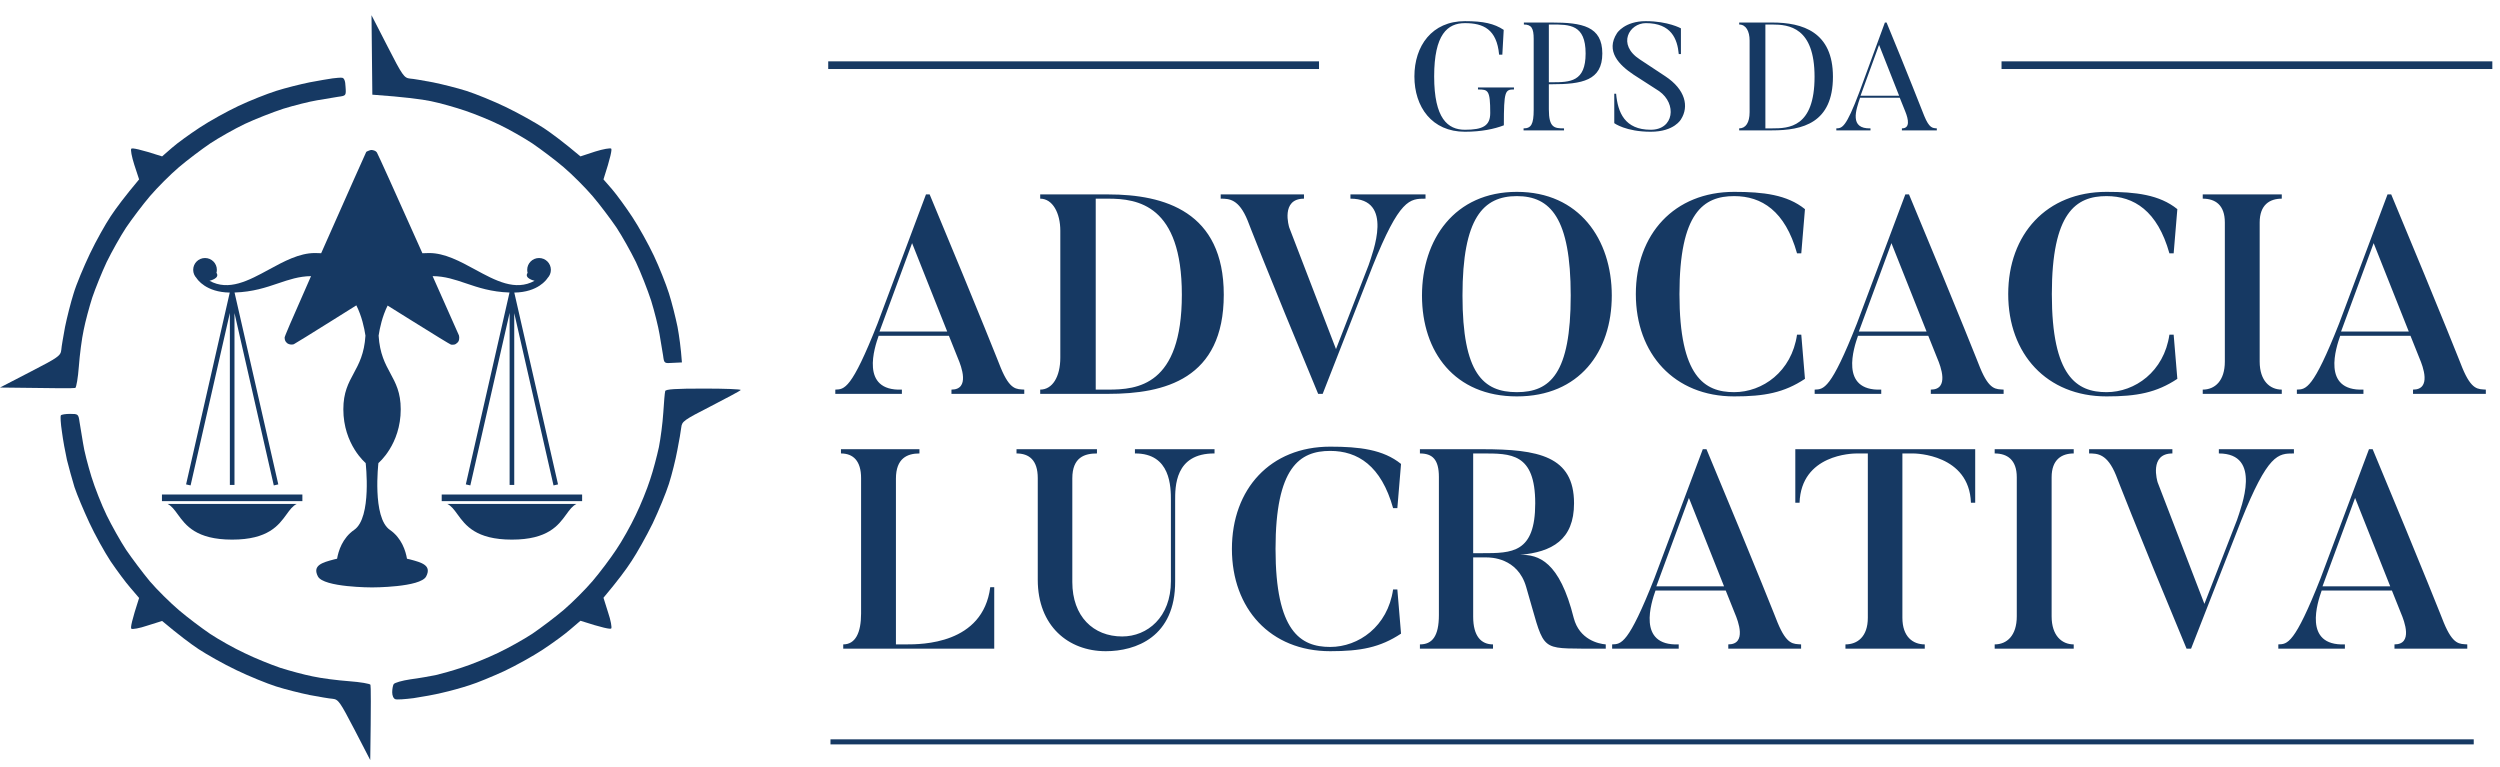 <svg xmlns="http://www.w3.org/2000/svg" width="326" height="100" viewBox="0 0 326 100" fill="none"><path d="M48.553 12.346L48.444 1.981L50.544 6.072C52.48 9.864 52.699 10.164 53.462 10.246C53.908 10.272 55.157 10.499 56.319 10.711L56.463 10.737C57.663 10.982 59.627 11.473 60.827 11.855C62.027 12.237 64.373 13.192 66.01 13.983C67.646 14.774 69.883 16.029 70.919 16.71C71.983 17.42 73.484 18.538 75.693 20.393L77.602 19.765C78.639 19.438 79.593 19.274 79.703 19.384C79.811 19.493 79.648 20.447 78.693 23.393L79.811 24.675C80.439 25.412 81.612 27.021 82.457 28.303C83.303 29.585 84.558 31.849 85.267 33.349C85.976 34.849 86.849 37.059 87.231 38.259C87.613 39.459 88.104 41.423 88.349 42.623C88.568 43.823 88.786 45.351 88.922 47.26L87.776 47.315C86.604 47.397 86.604 47.397 86.467 46.36C86.385 45.815 86.167 44.56 86.003 43.578C85.84 42.596 85.349 40.632 84.912 39.214C84.449 37.795 83.549 35.504 82.921 34.168C82.266 32.831 81.121 30.785 80.385 29.667C79.621 28.549 78.23 26.694 77.275 25.575C76.32 24.457 74.629 22.766 73.511 21.811C72.392 20.857 70.538 19.465 69.419 18.701C68.301 17.965 66.392 16.874 65.191 16.301C63.991 15.701 61.973 14.883 60.691 14.447C59.409 14.01 57.39 13.437 56.19 13.192C54.99 12.946 52.78 12.646 48.553 12.346Z" fill="#163963"></path><path d="M40.37 10.737C41.57 10.519 42.906 10.273 43.37 10.219C43.806 10.164 44.379 10.109 44.597 10.137C44.87 10.164 45.034 10.519 45.061 11.337C45.143 12.479 45.116 12.482 44.116 12.618L44.106 12.619C43.561 12.701 42.306 12.919 41.324 13.083C40.342 13.246 38.378 13.737 36.96 14.174C35.541 14.637 33.25 15.538 31.914 16.165C30.55 16.82 28.532 17.965 27.413 18.702C26.295 19.466 24.44 20.857 23.322 21.811C22.203 22.766 20.512 24.457 19.557 25.575C18.603 26.694 17.212 28.549 16.448 29.667C15.711 30.785 14.566 32.831 13.911 34.168C13.284 35.504 12.438 37.604 12.029 38.805C11.647 40.005 11.129 41.914 10.911 43.033C10.665 44.151 10.393 46.278 10.283 47.779C10.174 49.252 9.956 50.506 9.82 50.588C9.656 50.643 7.392 50.643 0 50.534L3.955 48.488C7.61 46.606 7.91 46.388 7.992 45.624C8.019 45.187 8.265 43.824 8.483 42.623C8.728 41.423 9.22 39.459 9.601 38.259C9.956 37.059 10.938 34.74 11.729 33.077C12.52 31.413 13.748 29.23 14.457 28.167C15.166 27.103 16.284 25.603 18.139 23.393L17.512 21.484C17.184 20.448 16.993 19.493 17.13 19.384C17.239 19.275 18.194 19.438 21.139 20.393L22.422 19.275C23.131 18.647 24.767 17.474 26.049 16.629C27.331 15.783 29.595 14.528 31.096 13.819C32.596 13.11 34.805 12.237 36.005 11.855C37.205 11.473 39.169 10.982 40.37 10.737Z" fill="#163963"></path><path d="M86.494 53.807C86.576 52.47 86.685 51.188 86.74 51.025V50.997C86.822 50.752 88.076 50.67 91.813 50.67C94.541 50.67 96.696 50.752 96.587 50.861C96.478 50.997 94.705 51.925 92.659 52.989C89.195 54.761 88.922 54.952 88.84 55.716C88.786 56.153 88.567 57.516 88.322 58.716C88.104 59.917 87.613 61.881 87.231 63.081C86.849 64.281 85.894 66.6 85.103 68.263C84.285 69.927 83.058 72.109 82.348 73.173C81.666 74.237 80.548 75.737 78.693 77.947L79.293 79.856C79.648 80.892 79.811 81.847 79.703 81.956C79.593 82.065 78.638 81.902 75.693 80.947L74.383 82.065C73.674 82.693 72.065 83.866 70.783 84.711C69.501 85.557 67.237 86.811 65.737 87.52C64.236 88.203 62.218 89.048 61.236 89.348C60.254 89.675 58.672 90.112 57.69 90.33C56.708 90.576 55.017 90.876 53.926 91.039C52.835 91.176 51.771 91.257 51.553 91.176C51.307 91.094 51.144 90.712 51.144 90.276C51.144 89.866 51.226 89.403 51.334 89.212C51.471 89.021 52.426 88.748 53.517 88.585C54.608 88.448 56.081 88.175 56.79 88.039C57.499 87.875 59.081 87.439 60.282 87.03C61.482 86.648 63.555 85.802 64.918 85.147C66.255 84.52 68.301 83.374 69.419 82.638C70.537 81.874 72.392 80.483 73.511 79.528C74.629 78.574 76.32 76.883 77.275 75.764C78.229 74.646 79.621 72.791 80.357 71.673C81.121 70.555 82.266 68.509 82.894 67.172C83.548 65.836 84.394 63.735 84.776 62.535C85.185 61.335 85.676 59.426 85.921 58.307C86.14 57.189 86.412 55.143 86.494 53.807Z" fill="#163963"></path><path d="M8.074 56.289C7.91 55.225 7.856 54.298 7.938 54.161C8.02 54.052 8.565 53.971 9.138 53.971C10.174 53.971 10.229 53.998 10.365 54.98C10.447 55.553 10.665 56.807 10.829 57.789C10.965 58.771 11.484 60.735 11.92 62.154C12.357 63.572 13.257 65.863 13.911 67.2C14.566 68.536 15.711 70.582 16.448 71.7C17.212 72.819 18.603 74.673 19.53 75.792C20.485 76.91 22.203 78.601 23.322 79.556C24.44 80.511 26.295 81.902 27.413 82.665C28.532 83.402 30.55 84.547 31.914 85.175C33.251 85.829 35.351 86.675 36.551 87.084C37.751 87.466 39.66 87.984 40.779 88.203C41.897 88.448 44.025 88.721 45.525 88.83C46.998 88.939 48.252 89.157 48.307 89.294C48.362 89.43 48.389 91.722 48.28 99.113L46.234 95.158C44.325 91.503 44.134 91.203 43.37 91.121C42.925 91.095 41.675 90.868 40.514 90.656L40.37 90.63C39.169 90.385 37.205 89.894 36.005 89.512C34.805 89.13 32.459 88.175 30.823 87.384C29.159 86.593 26.95 85.338 25.913 84.657C24.849 83.948 23.349 82.829 21.14 80.974L19.23 81.574C18.194 81.929 17.239 82.093 17.13 81.984C16.993 81.874 17.184 80.92 18.139 77.974L17.021 76.665C16.393 75.956 15.248 74.401 14.43 73.201C13.638 72 12.384 69.737 11.647 68.154C10.911 66.572 10.038 64.499 9.711 63.517C9.411 62.535 8.974 60.953 8.729 59.971C8.51 58.989 8.21 57.353 8.074 56.289Z" fill="#163963"></path><path d="M40.559 36.007C37.818 42.215 37.117 43.862 37.113 44.03C37.114 44.169 37.155 44.366 37.208 44.469C37.262 44.571 37.389 44.715 37.491 44.785C37.586 44.854 37.774 44.92 37.91 44.924C38.045 44.937 38.217 44.921 38.303 44.892C38.389 44.864 40.712 43.427 43.464 41.701C44.587 40.996 45.629 40.344 46.468 39.818C47.174 41.234 47.503 42.743 47.655 43.767C47.509 46.12 46.799 47.433 46.12 48.688C45.43 49.965 44.772 51.181 44.772 53.37C44.772 57.976 47.683 60.38 47.683 60.38C47.683 60.38 48.514 67.487 46.192 69.09C44.644 70.158 44.128 71.85 43.956 72.858C43.815 72.886 43.684 72.915 43.563 72.947C42.03 73.352 40.709 73.72 41.453 75.162C42.196 76.605 48.494 76.599 48.514 76.599C48.533 76.599 54.832 76.605 55.575 75.162C56.319 73.72 54.997 73.352 53.464 72.947C53.344 72.915 53.212 72.886 53.071 72.858C52.9 71.85 52.384 70.158 50.835 69.09C48.514 67.487 49.345 60.38 49.345 60.38C49.345 60.38 52.255 57.976 52.255 53.37C52.255 51.181 51.598 49.965 50.907 48.688C50.228 47.433 49.518 46.119 49.372 43.765C49.524 42.748 49.85 41.252 50.546 39.845C51.393 40.374 52.44 41.028 53.569 41.733C56.662 43.672 58.713 44.92 58.816 44.941C58.914 44.957 59.09 44.953 59.213 44.937C59.365 44.909 59.496 44.835 59.631 44.7C59.782 44.557 59.836 44.446 59.872 44.229C59.901 44.077 59.884 43.856 59.847 43.737C59.819 43.651 58.389 40.434 56.414 36.007C58.013 36.016 59.334 36.464 60.761 36.949C62.347 37.487 64.065 38.07 66.44 38.144L60.743 63.164L61.331 63.297L66.454 40.8V63.233H67.057V40.832L72.18 63.299L72.768 63.166L67.064 38.151C70.171 38.112 71.298 36.426 71.407 36.252C71.672 35.975 71.835 35.6 71.835 35.186C71.835 34.334 71.145 33.645 70.291 33.645C69.437 33.645 68.747 34.334 68.747 35.186C68.747 35.336 68.769 35.48 68.809 35.617C68.805 35.606 68.801 35.594 68.798 35.582C68.299 36.302 69.711 36.614 69.711 36.614C67.203 38 64.616 36.593 61.959 35.149C59.998 34.083 57.999 32.996 55.966 32.996C55.66 32.996 55.365 33.005 55.081 33.023C54.903 32.625 54.723 32.222 54.541 31.814C51.664 25.367 49.239 20.002 49.149 19.887C49.017 19.723 48.927 19.666 48.698 19.6C48.472 19.538 48.345 19.542 48.107 19.64C47.939 19.702 47.78 19.779 47.759 19.808C47.73 19.837 45.327 25.245 42.412 31.82C42.229 32.233 42.052 32.633 41.881 33.019C41.617 33.004 41.344 32.996 41.061 32.996C39.028 32.996 37.029 34.083 35.068 35.149C32.411 36.593 29.824 38 27.316 36.614C27.316 36.614 28.728 36.302 28.23 35.582C28.226 35.594 28.223 35.606 28.218 35.618C28.259 35.481 28.28 35.336 28.28 35.186C28.28 34.334 27.59 33.645 26.736 33.645C25.883 33.645 25.192 34.334 25.192 35.186C25.192 35.6 25.355 35.975 25.62 36.252C25.727 36.424 26.853 38.111 29.96 38.151L24.265 63.165L24.853 63.298L29.974 40.808V63.233H30.577V40.822L35.703 63.299L36.29 63.165L30.584 38.144C32.961 38.07 34.679 37.487 36.266 36.949C37.678 36.47 38.985 36.026 40.559 36.007Z" fill="#163963"></path><path d="M39.43 64.484H21.118V65.348H39.43V64.484Z" fill="#163963"></path><path d="M21.845 65.71C22.378 65.969 22.749 66.481 23.179 67.073C24.206 68.489 25.569 70.366 30.272 70.366C34.976 70.366 36.338 68.489 37.366 67.073C37.796 66.481 38.167 65.969 38.7 65.71H21.845Z" fill="#163963"></path><path d="M75.909 65.348H57.598V64.485H75.909V65.348Z" fill="#163963"></path><path d="M75.18 65.71C74.647 65.969 74.275 66.481 73.845 67.073C72.818 68.489 71.455 70.366 66.752 70.366C62.049 70.366 60.686 68.489 59.659 67.073C59.229 66.481 58.857 65.969 58.324 65.71H75.18Z" fill="#163963"></path><path d="M192.728 11.407H197.422V11.667C196.263 11.667 196.103 11.866 196.103 16.341C194.865 16.82 193.167 17.18 191.03 17.18C186.715 17.18 184.438 13.944 184.438 9.969C184.438 5.994 186.715 2.758 191.03 2.758C193.447 2.758 194.845 3.077 196.084 3.896L195.904 7.132H195.484C195.185 3.796 193.407 3.017 191.03 3.017C188.753 3.017 187.015 4.475 187.015 9.969C187.015 15.462 188.792 16.92 191.03 16.92C193.367 16.92 194.326 16.401 194.326 14.743C194.326 11.726 194.046 11.667 192.728 11.667V11.407ZM201.97 10.728H202.33C204.767 10.728 206.764 10.668 206.764 6.972C206.764 3.177 204.667 3.197 202.33 3.197H201.97V10.728ZM201.97 10.987V14.263C201.97 16.66 202.689 16.74 203.948 16.74V17H198.674V16.74C199.653 16.74 199.993 16.221 199.993 14.323V5.075C199.993 3.696 199.713 3.197 198.714 3.197V2.937H202.33C206.305 2.937 208.942 3.417 208.942 6.972C208.942 10.508 206.305 10.987 202.33 10.987H201.97ZM219.211 15.542C219.211 15.542 218.352 17.18 215.256 17.18C212 17.18 210.501 16.061 210.501 16.061V12.226H210.741C210.961 14.663 211.86 16.92 215.256 16.92C218.292 16.92 218.691 13.544 216.354 11.886L213.038 9.749C211.141 8.49 209.323 6.673 210.861 4.316C210.861 4.316 211.84 2.758 214.616 2.758C217.513 2.758 219.191 3.696 219.191 3.696V7.052H218.911C218.731 5.095 217.952 3.017 214.616 3.017C212.459 3.017 210.821 5.794 213.837 7.751L217.133 9.929C219.81 11.687 220.249 13.904 219.211 15.542ZM236.618 10.009C236.618 3.557 233.282 3.197 231.085 3.197H230.206V16.74H231.085C233.242 16.74 236.618 16.64 236.618 10.009ZM239.015 10.009C239.015 16.041 235.06 17 231.085 17H226.79V16.74C227.649 16.74 228.149 15.981 228.149 14.623V5.294C228.149 4.056 227.669 3.197 226.79 3.197V2.937H231.085C235.06 2.937 239.015 4.156 239.015 10.009ZM242.614 12.486H247.647L245.031 5.854L242.614 12.486ZM252.561 16.74V17H248.007V16.74C249.086 16.74 248.886 15.602 248.426 14.483L247.727 12.745H242.554C242.014 14.343 241.135 16.82 243.912 16.74V17H239.457V16.74C240.217 16.72 240.716 16.64 242.454 12.026L245.79 2.937H246.009C248.446 8.81 250.923 15.122 250.923 15.122C251.583 16.72 252.002 16.7 252.561 16.74Z" fill="#163963"></path><path d="M114.687 43.231H123.516L118.936 31.706L114.687 43.231ZM133.564 50.805V51.359H124.07V50.805C126.509 50.805 125.363 47.775 124.92 46.741L123.738 43.786H114.576C114.059 45.263 112.101 51.026 117.606 50.805V51.359H108.924V50.805C110.107 50.768 111.03 50.805 114.429 42.197L120.746 25.352H121.226C128.023 41.643 130.498 47.96 130.498 47.96C131.717 50.915 132.567 50.731 133.564 50.805ZM154.113 38.429C154.113 26.719 148.35 25.906 144.508 25.906H142.883V50.805H144.508C148.276 50.805 154.113 50.324 154.113 38.429ZM159.58 38.429C159.58 49.438 151.859 51.359 144.508 51.359H135.642V50.805C137.231 50.805 138.265 49.142 138.265 46.63V30.08C138.265 27.79 137.268 25.906 135.642 25.906V25.352H144.508C151.859 25.352 159.58 27.605 159.58 38.429ZM176.098 25.352H185.887V25.906C183.819 25.906 182.526 25.906 178.979 34.735L172.478 51.359H171.887C165.089 35.031 162.688 28.75 162.688 28.75C161.543 25.943 160.287 25.906 159.179 25.906V25.352H170.04V25.906C166.973 25.906 168.082 29.563 168.119 29.674L174.214 45.522L178.462 34.587C179.016 32.888 181.787 25.906 176.098 25.906V25.352ZM204.821 38.54C204.821 28.418 202.161 25.573 197.802 25.573C193.406 25.573 190.709 28.418 190.709 38.54C190.709 48.699 193.406 51.137 197.802 51.137C202.161 51.137 204.821 48.699 204.821 38.54ZM210.177 38.54C210.177 45.891 205.929 51.691 197.802 51.691C189.675 51.691 185.427 45.891 185.427 38.54C185.427 31.226 189.675 25.019 197.802 25.019C205.929 25.019 210.177 31.226 210.177 38.54ZM234.333 43.638H234.887L235.367 49.401C232.633 51.211 230.084 51.691 226.132 51.691C218.337 51.691 213.313 46.15 213.313 38.355C213.313 30.524 218.337 25.019 226.132 25.019C229.937 25.019 233.04 25.389 235.367 27.273L234.887 33.036H234.333C232.781 27.494 229.715 25.573 226.132 25.573C222.142 25.573 219.002 27.716 219.002 38.355C219.002 49.105 222.253 51.137 226.132 51.137C229.826 51.137 233.631 48.477 234.333 43.638ZM242.395 43.231H251.224L246.643 31.706L242.395 43.231ZM261.272 50.805V51.359H251.778V50.805C254.216 50.805 253.071 47.775 252.628 46.741L251.446 43.786H242.284C241.767 45.263 239.809 51.026 245.314 50.805V51.359H236.632V50.805C237.814 50.768 238.738 50.805 242.137 42.197L248.454 25.352H248.934C255.731 41.643 258.206 47.96 258.206 47.96C259.425 50.915 260.275 50.731 261.272 50.805ZM282.891 43.638H283.445L283.925 49.401C281.191 51.211 278.642 51.691 274.69 51.691C266.895 51.691 261.871 46.15 261.871 38.355C261.871 30.524 266.895 25.019 274.69 25.019C278.495 25.019 281.598 25.389 283.925 27.273L283.445 33.036H282.891C281.339 27.494 278.273 25.573 274.69 25.573C270.7 25.573 267.56 27.716 267.56 38.355C267.56 49.105 270.811 51.137 274.69 51.137C278.384 51.137 282.189 48.477 282.891 43.638ZM287.237 25.352H297.544V25.906C295.955 25.906 294.662 26.719 294.662 29.009V47.147C294.662 49.659 295.992 50.805 297.544 50.805V51.359H287.237V50.805C288.826 50.805 290.119 49.659 290.119 47.147V29.009C290.119 26.719 288.863 25.906 287.237 25.906V25.352ZM305.275 43.231H314.104L309.523 31.706L305.275 43.231ZM324.152 50.805V51.359H314.658V50.805C317.096 50.805 315.951 47.775 315.508 46.741L314.326 43.786H305.164C304.647 45.263 302.689 51.026 308.193 50.805V51.359H299.512V50.805C300.694 50.768 301.618 50.805 305.016 42.197L311.333 25.352H311.814C318.611 41.643 321.086 47.96 321.086 47.96C322.305 50.915 323.155 50.731 324.152 50.805Z" fill="#163963"></path><path d="M129.13 76.567H129.648V84.583H109.958V84.029C111.546 84.029 112.285 82.514 112.285 80.002V62.344C112.285 60.091 111.251 59.131 109.662 59.131V58.576H119.895V59.131C118.307 59.131 116.829 59.759 116.829 62.418V84.029H118.159C120.154 84.029 128.17 84.029 129.13 76.567ZM144.19 84.916C139.313 84.916 135.324 81.628 135.324 75.606V62.344C135.324 59.98 134.178 59.131 132.553 59.131V58.576H143.044V59.131C141.456 59.131 139.83 59.611 139.83 62.381V75.902C139.83 80.372 142.564 82.995 146.332 82.995C149.62 82.995 152.686 80.483 152.686 75.791V65.3C152.686 63.527 152.686 59.094 147.995 59.131V58.576H158.375V59.131C153.166 59.094 153.24 63.527 153.24 65.3V75.791C153.277 83.069 148.105 84.916 144.19 84.916ZM181.66 76.862H182.214L182.695 82.625C179.961 84.436 177.412 84.916 173.459 84.916C165.665 84.916 160.641 79.374 160.641 71.58C160.641 63.748 165.665 58.244 173.459 58.244C177.264 58.244 180.367 58.613 182.695 60.497L182.214 66.26H181.66C180.109 60.719 177.043 58.798 173.459 58.798C169.47 58.798 166.33 60.941 166.33 71.58C166.33 82.33 169.58 84.362 173.459 84.362C177.153 84.362 180.958 81.702 181.66 76.862ZM200.193 65.632C200.193 59.057 197.016 59.131 193.248 59.131H192.102V72.134H193.248C197.163 72.134 200.193 72.134 200.193 65.632ZM209.391 84.029V84.583H206.288C200.599 84.546 201.375 84.546 199.01 76.53C197.902 72.688 194.319 72.688 193.839 72.688H192.102V80.409C192.102 82.958 193.137 84.029 194.688 84.029V84.583H185.157V84.029C186.746 84.029 187.632 82.995 187.632 80.187V62.197C187.632 59.906 186.783 59.131 185.157 59.131V58.576H193.248C200.599 58.576 205.254 59.463 205.254 65.632C205.254 70.398 202.372 71.986 198.198 72.356C200.636 72.282 203.37 73.205 205.217 80.594C205.955 83.401 208.431 83.955 209.391 84.029ZM215.986 76.456H224.815L220.234 64.93L215.986 76.456ZM234.863 84.029V84.583H225.369V84.029C227.807 84.029 226.662 81 226.219 79.966L225.037 77.01H215.875C215.358 78.488 213.4 84.251 218.904 84.029V84.583H210.223V84.029C211.405 83.992 212.329 84.029 215.727 75.422L222.044 58.576H222.525C229.322 74.868 231.797 81.185 231.797 81.185C233.016 84.14 233.866 83.955 234.863 84.029ZM234.108 58.576H257.566V65.558H257.011C256.79 59.241 249.771 59.131 249.512 59.131H248.072V80.557C248.072 83.032 249.438 84.029 250.99 84.029V84.583H240.646V84.029C242.198 84.029 243.565 83.032 243.565 80.557V59.131H242.124C241.57 59.131 234.883 59.241 234.662 65.558H234.108V58.576ZM260.106 58.576H270.413V59.131C268.825 59.131 267.532 59.943 267.532 62.234V80.372C267.532 82.884 268.862 84.029 270.413 84.029V84.583H260.106V84.029C261.695 84.029 262.988 82.884 262.988 80.372V62.234C262.988 59.943 261.732 59.131 260.106 59.131V58.576ZM289.338 58.576H299.127V59.131C297.058 59.131 295.765 59.131 292.219 67.96L285.717 84.583H285.126C278.329 68.255 275.928 61.975 275.928 61.975C274.783 59.167 273.527 59.131 272.418 59.131V58.576H283.279V59.131C280.213 59.131 281.321 62.788 281.358 62.899L287.454 78.746L291.702 67.812C292.256 66.112 295.027 59.131 289.338 59.131V58.576ZM302.856 76.456H311.685L307.104 64.93L302.856 76.456ZM321.733 84.029V84.583H312.239V84.029C314.677 84.029 313.532 81 313.089 79.966L311.907 77.01H302.745C302.228 78.488 300.27 84.251 305.774 84.029V84.583H297.093V84.029C298.275 83.992 299.199 84.029 302.598 75.422L308.915 58.576H309.395C316.192 74.868 318.667 81.185 318.667 81.185C319.886 84.14 320.736 83.955 321.733 84.029Z" fill="#163963"></path><rect x="108" y="8" width="64" height="1" fill="#163963"></rect><rect x="261" y="8" width="64" height="1" fill="#163963"></rect><rect x="108.295" y="96.409" width="214.28" height="0.66" fill="#163963"></rect></svg>